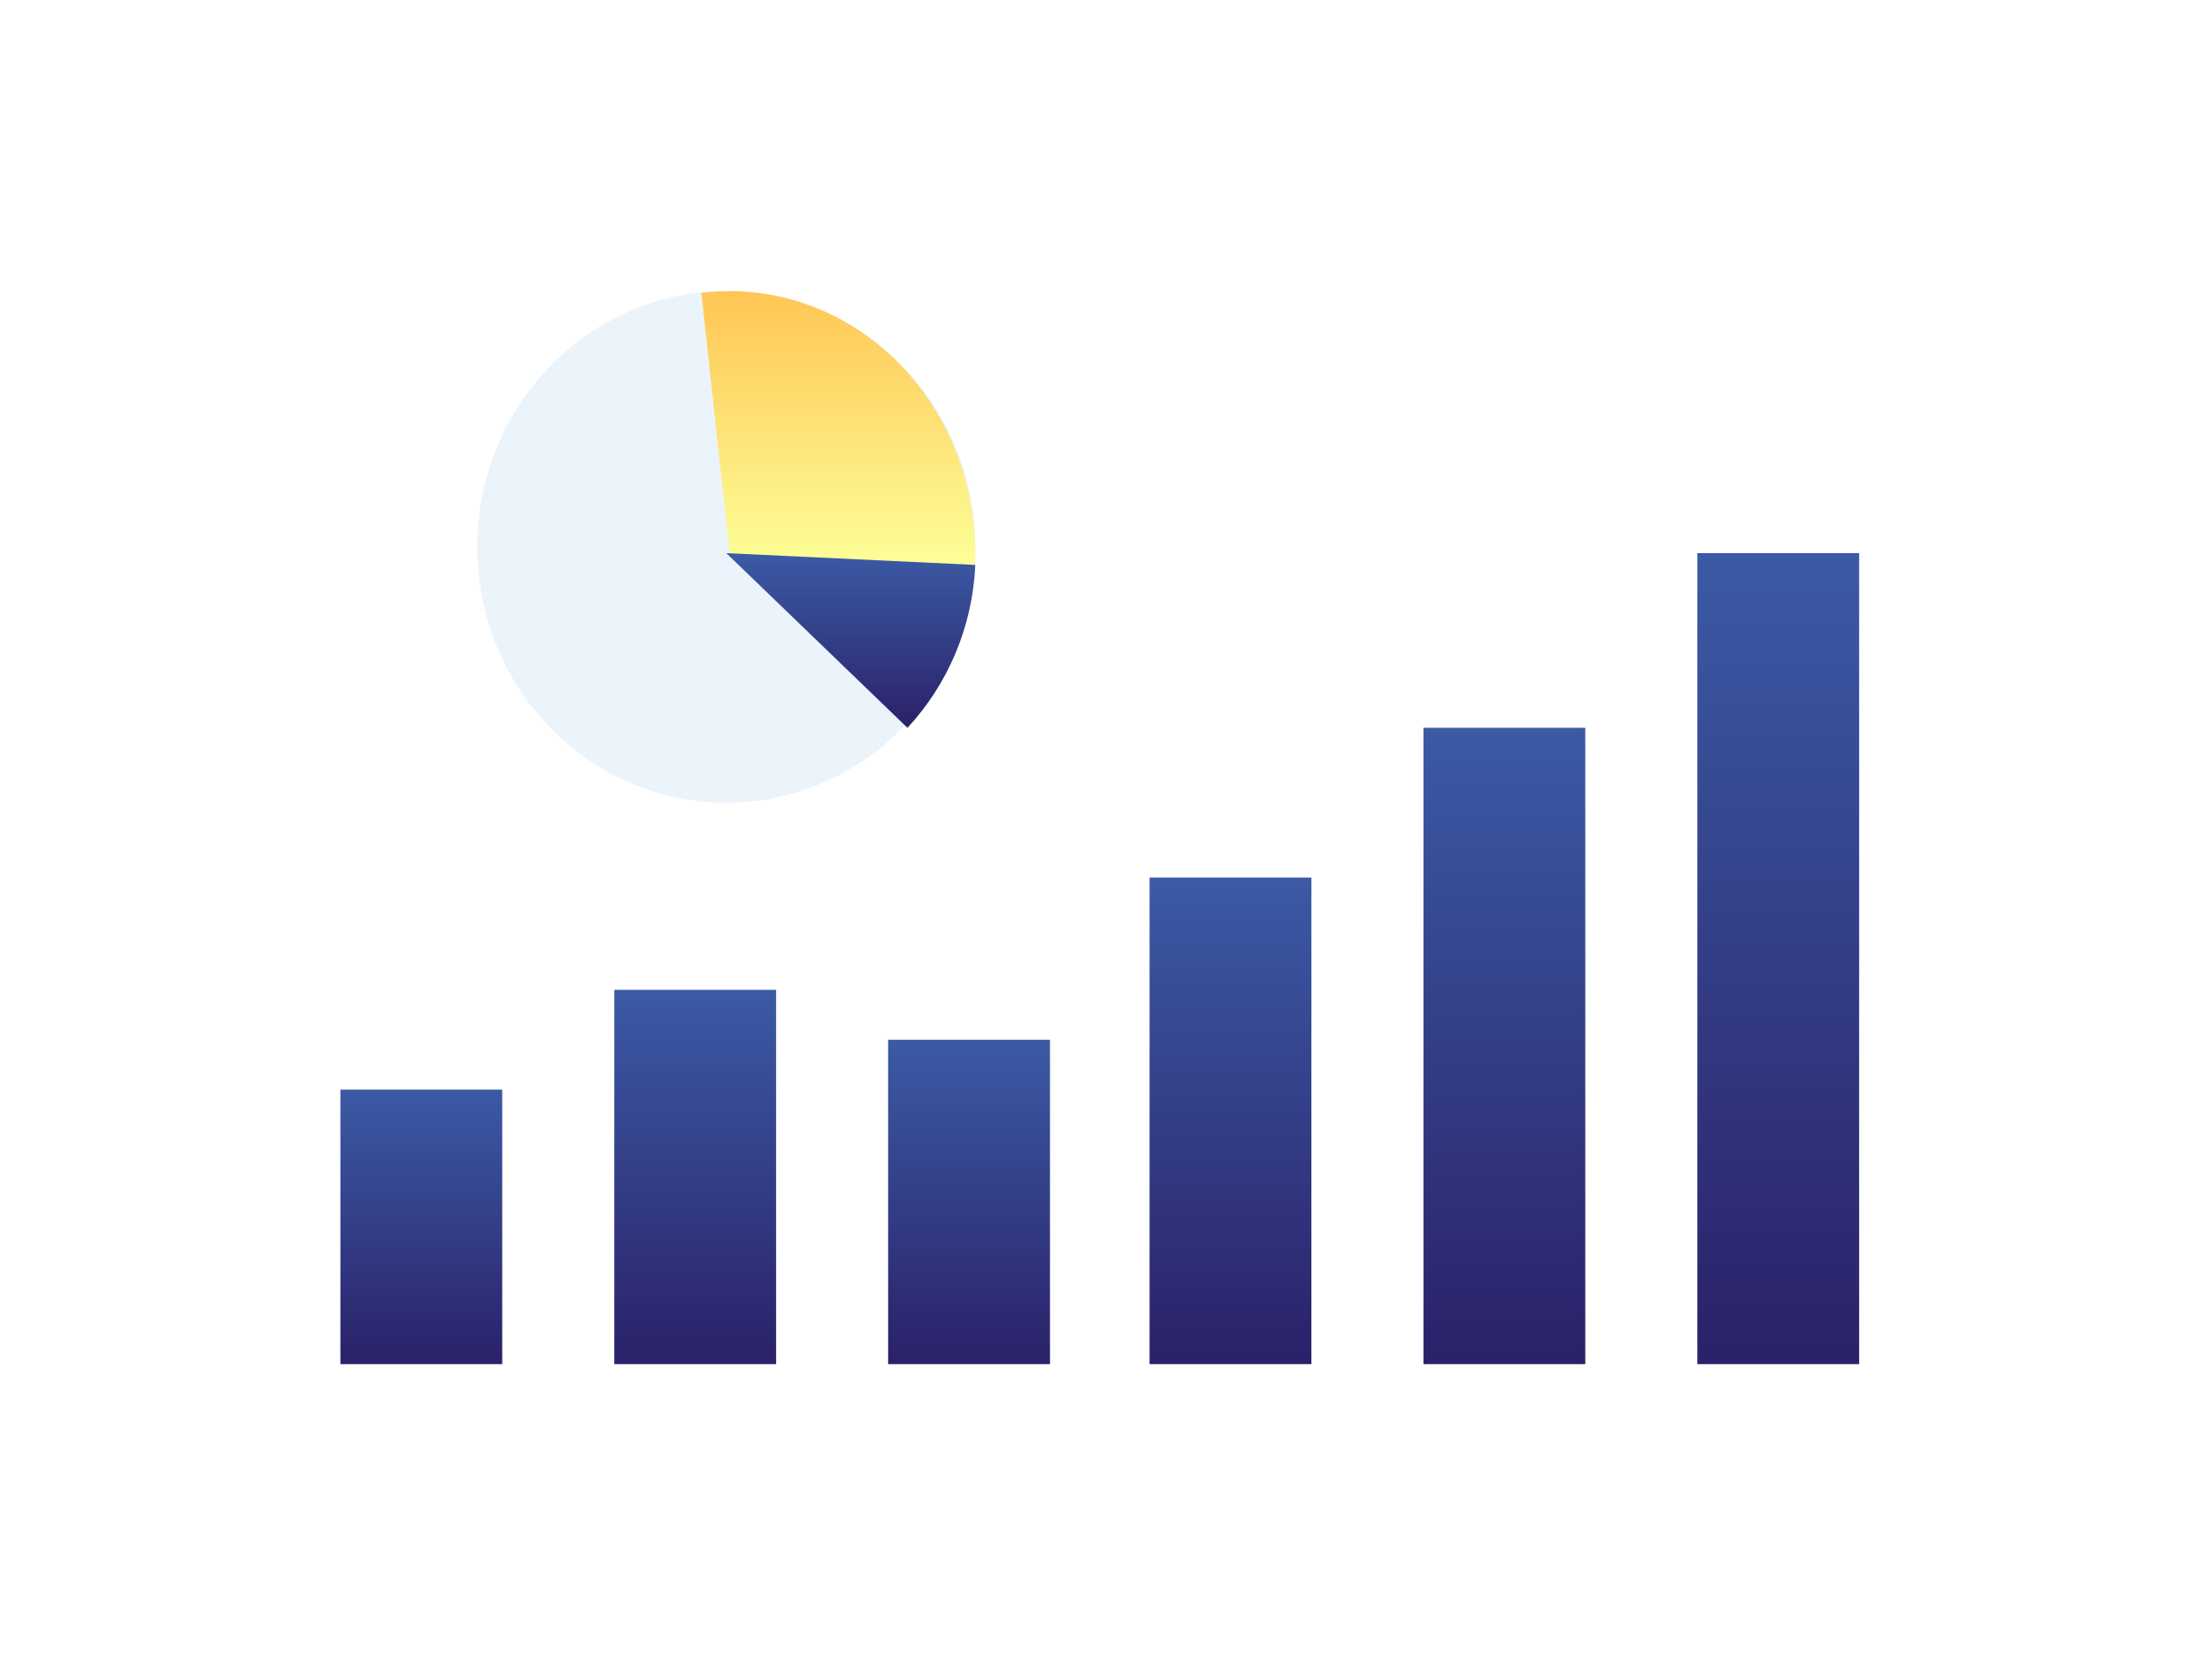 <?xml version="1.0" encoding="UTF-8"?> <svg xmlns="http://www.w3.org/2000/svg" width="266" height="199" viewBox="0 0 266 199" fill="none"> <g filter="url(#filter0_d_355_1504)"> <rect width="250" height="183" rx="20" transform="matrix(-1 0 0 1 260 6)" fill="white"></rect> <path d="M42.934 129H62.395V162H42.934V129Z" fill="url(#paint0_linear_355_1504)"></path> <path d="M75.868 117H95.329V162H75.868V117Z" fill="url(#paint1_linear_355_1504)"></path> <path d="M108.802 123H128.263V162H108.802V123Z" fill="url(#paint2_linear_355_1504)"></path> <path d="M140.24 103.5H159.701V162H140.24V103.5Z" fill="url(#paint3_linear_355_1504)"></path> <path d="M173.174 85.5H192.635V162H173.174V85.5Z" fill="url(#paint4_linear_355_1504)"></path> <path d="M206.108 64.5H225.569V162H206.108V64.5Z" fill="url(#paint5_linear_355_1504)"></path> <path d="M119.281 63.75C119.281 80.734 105.878 94.5 89.341 94.5C72.804 94.5 59.401 80.734 59.401 63.75C59.401 46.766 72.804 33 89.341 33C105.878 33 119.281 46.766 119.281 63.75Z" fill="#EBF3FB"></path> <path d="M119.249 66C119.273 65.514 119.281 65.036 119.281 64.541C119.281 47.12 106.055 33 89.736 33C88.593 33 87.458 33.077 86.347 33.213L89.736 64.541L119.249 66Z" fill="url(#paint6_linear_355_1504)"></path> <path d="M89.341 64.5L111.126 85.5C115.909 80.339 118.949 73.49 119.281 65.914L89.341 64.5Z" fill="url(#paint7_linear_355_1504)"></path> </g> <defs> <filter id="filter0_d_355_1504" x="0" y="0" width="266" height="199" filterUnits="userSpaceOnUse" color-interpolation-filters="sRGB"> <feFlood flood-opacity="0" result="BackgroundImageFix"></feFlood> <feColorMatrix in="SourceAlpha" type="matrix" values="0 0 0 0 0 0 0 0 0 0 0 0 0 0 0 0 0 0 127 0" result="hardAlpha"></feColorMatrix> <feOffset dx="-2" dy="2"></feOffset> <feGaussianBlur stdDeviation="4"></feGaussianBlur> <feComposite in2="hardAlpha" operator="out"></feComposite> <feColorMatrix type="matrix" values="0 0 0 0 0 0 0 0 0 0 0 0 0 0 0 0 0 0 0.25 0"></feColorMatrix> <feBlend mode="normal" in2="BackgroundImageFix" result="effect1_dropShadow_355_1504"></feBlend> <feBlend mode="normal" in="SourceGraphic" in2="effect1_dropShadow_355_1504" result="shape"></feBlend> </filter> <linearGradient id="paint0_linear_355_1504" x1="52.664" y1="162.006" x2="52.664" y2="129" gradientUnits="userSpaceOnUse"> <stop stop-color="#2A2169"></stop> <stop offset="1" stop-color="#3C5AA5"></stop> </linearGradient> <linearGradient id="paint1_linear_355_1504" x1="85.599" y1="162.008" x2="85.599" y2="117" gradientUnits="userSpaceOnUse"> <stop stop-color="#2A2169"></stop> <stop offset="1" stop-color="#3C5AA5"></stop> </linearGradient> <linearGradient id="paint2_linear_355_1504" x1="118.533" y1="162.007" x2="118.533" y2="123" gradientUnits="userSpaceOnUse"> <stop stop-color="#2A2169"></stop> <stop offset="1" stop-color="#3C5AA5"></stop> </linearGradient> <linearGradient id="paint3_linear_355_1504" x1="149.97" y1="162.01" x2="149.97" y2="103.5" gradientUnits="userSpaceOnUse"> <stop stop-color="#2A2169"></stop> <stop offset="1" stop-color="#3C5AA5"></stop> </linearGradient> <linearGradient id="paint4_linear_355_1504" x1="182.904" y1="162.013" x2="182.904" y2="85.5" gradientUnits="userSpaceOnUse"> <stop stop-color="#2A2169"></stop> <stop offset="1" stop-color="#3C5AA5"></stop> </linearGradient> <linearGradient id="paint5_linear_355_1504" x1="215.838" y1="162.016" x2="215.838" y2="64.5" gradientUnits="userSpaceOnUse"> <stop stop-color="#2A2169"></stop> <stop offset="1" stop-color="#3C5AA5"></stop> </linearGradient> <linearGradient id="paint6_linear_355_1504" x1="102.814" y1="33" x2="102.814" y2="66" gradientUnits="userSpaceOnUse"> <stop stop-color="#FFC655"></stop> <stop offset="1" stop-color="#FCFF98"></stop> </linearGradient> <linearGradient id="paint7_linear_355_1504" x1="104.311" y1="85.504" x2="104.311" y2="64.5" gradientUnits="userSpaceOnUse"> <stop stop-color="#2A2169"></stop> <stop offset="1" stop-color="#3C5AA5"></stop> </linearGradient> </defs> </svg> 